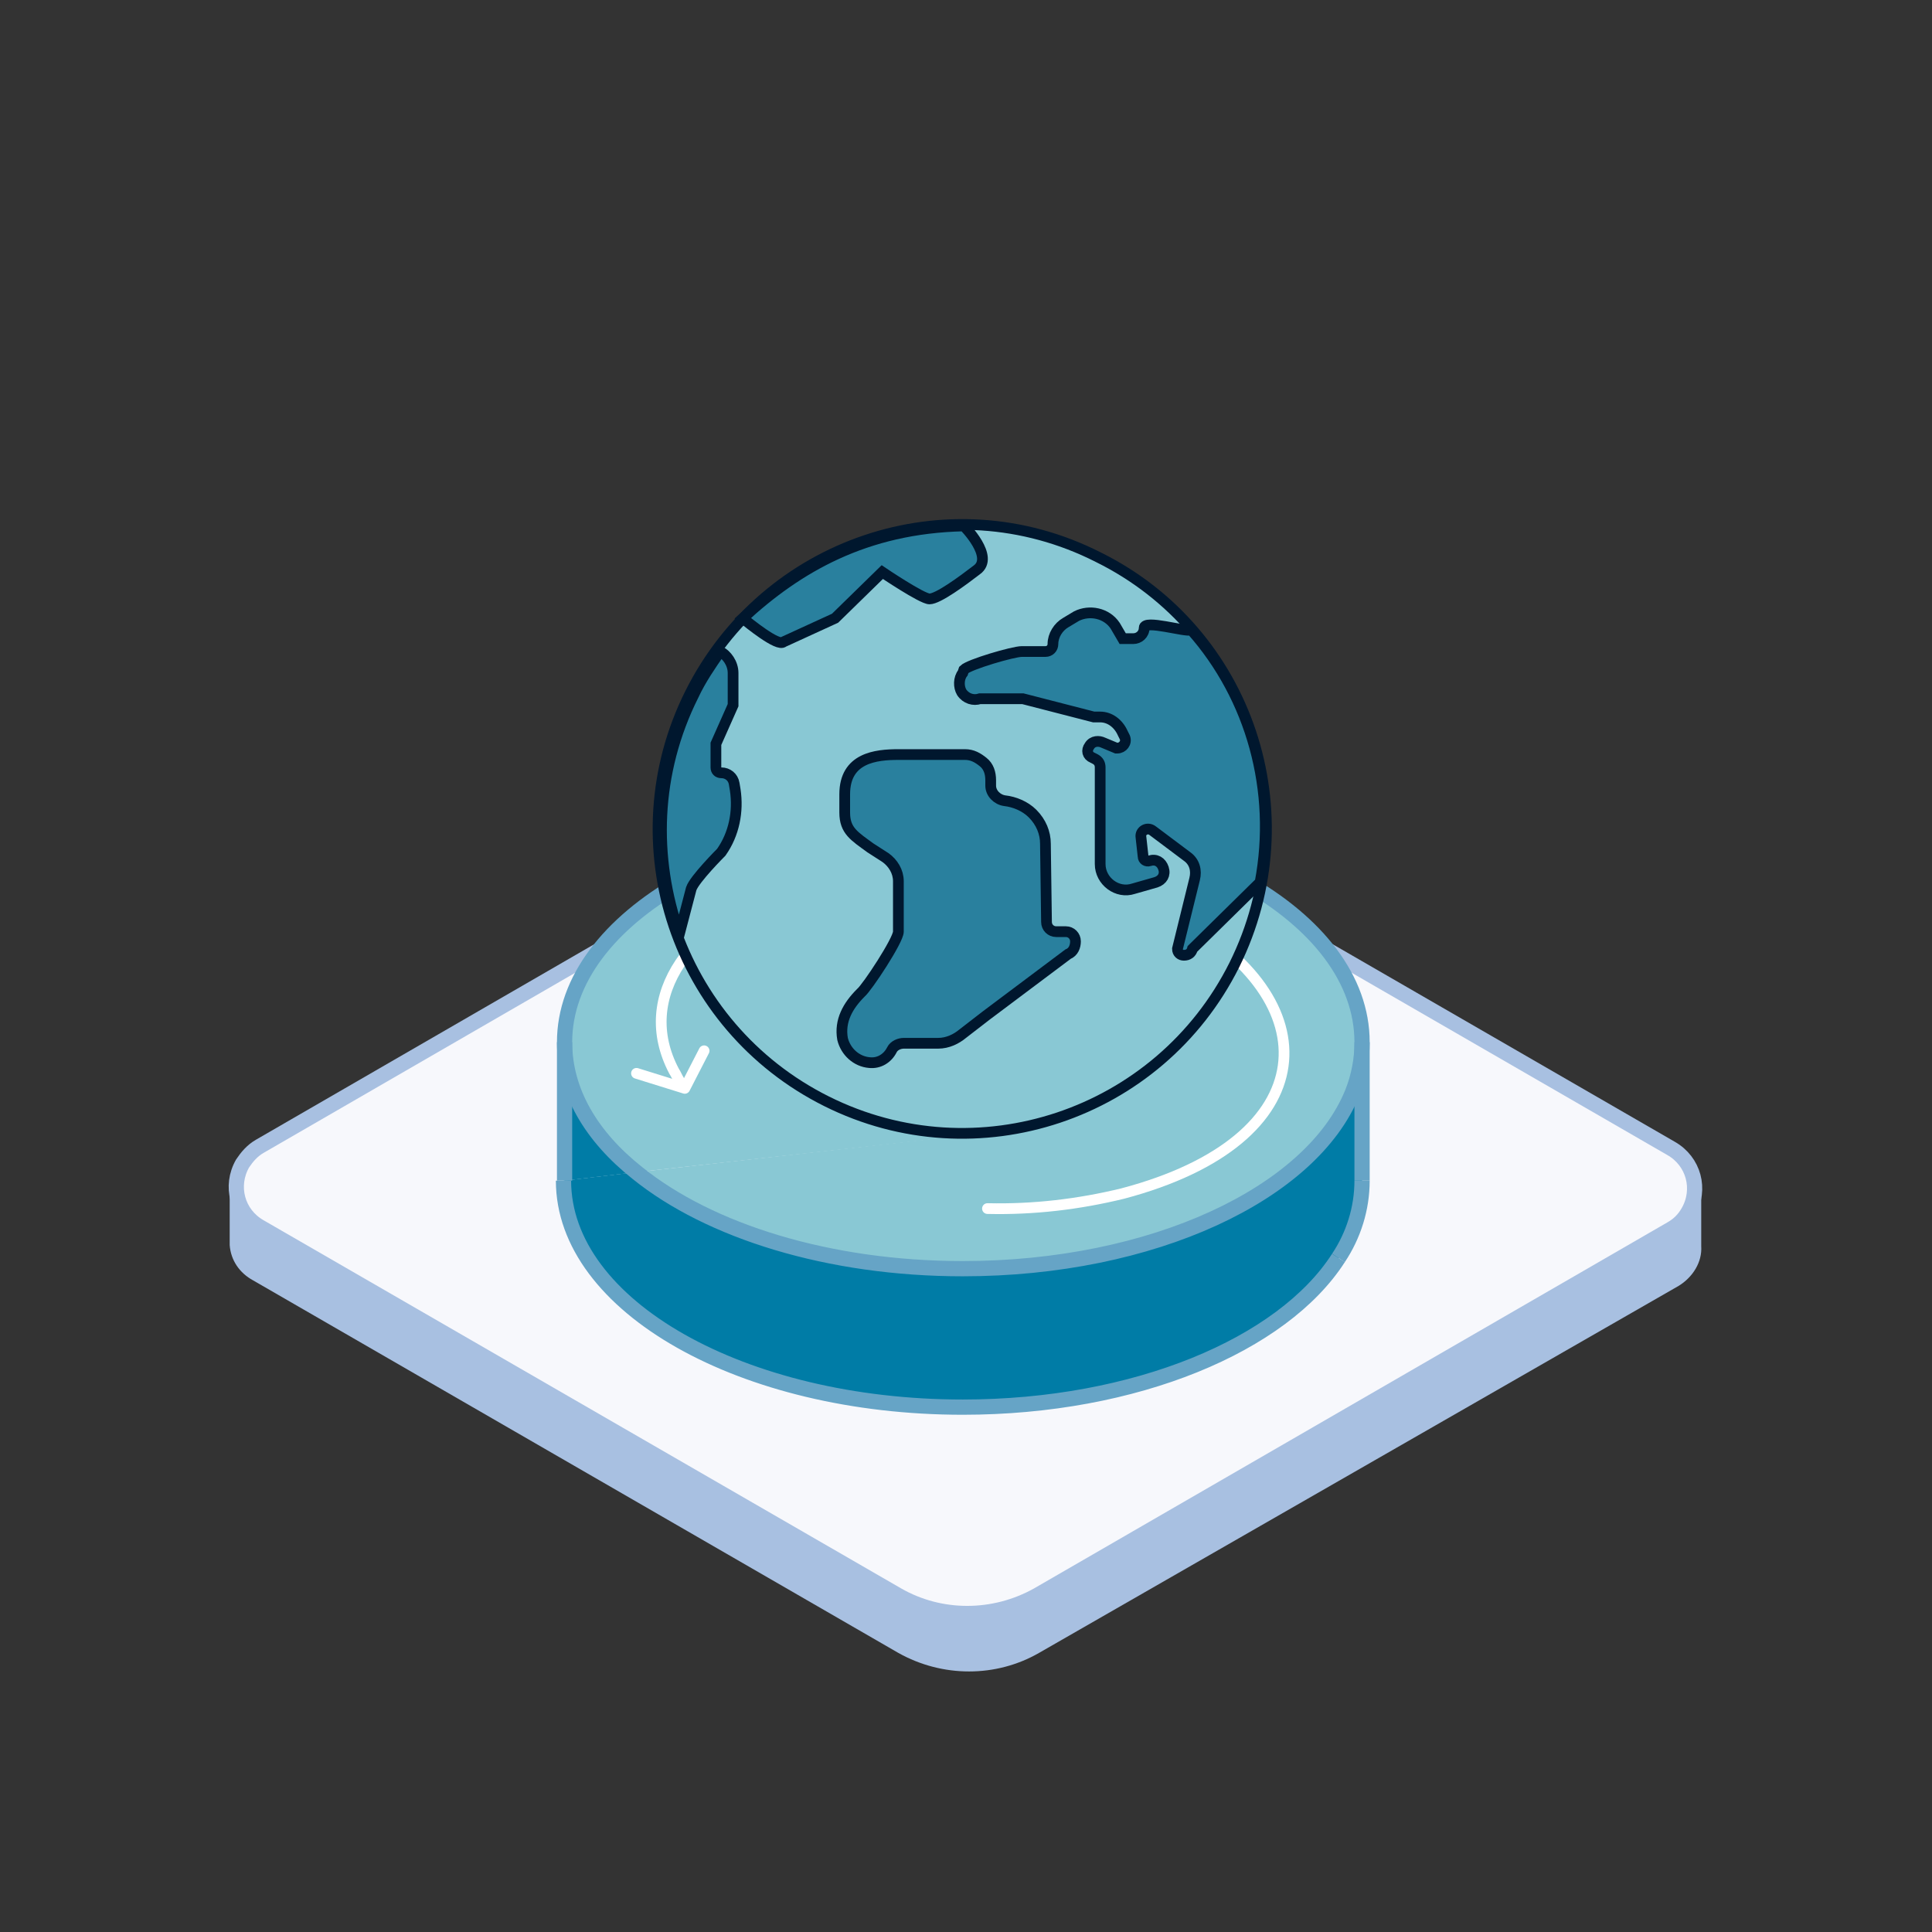 <?xml version="1.0" encoding="utf-8"?>
<!-- Generator: Adobe Illustrator 27.3.1, SVG Export Plug-In . SVG Version: 6.00 Build 0)  -->
<svg version="1.1" id="ICONS" xmlns="http://www.w3.org/2000/svg" xmlns:xlink="http://www.w3.org/1999/xlink" x="0px" y="0px"
	 viewBox="0 0 180 180" style="enable-background:new 0 0 180 180;" xml:space="preserve">
<rect x="0" y="0" width="180" height="180" fill="#333333" stroke="none"/>
<style type="text/css">
	.st0{fill:#A8C0E1;}
	.st1{fill:#F7F8FC;stroke:#A8C0E1;stroke-width:1.417;stroke-linecap:round;stroke-linejoin:round;}
	.st2{fill:#007CA6;}
	.st3{fill:#89C8D4;}
	.st4{fill:none;stroke:#66A4C6;stroke-width:1.42;stroke-miterlimit:10;}
	.st5{fill:none;stroke:#FFFFFF;stroke-linecap:round;stroke-linejoin:round;}
	.st6{fill:#29809E;stroke:#00172E;stroke-miterlimit:10;}
	.st7{fill:none;stroke:#00172E;stroke-miterlimit:10;}
</style>
<g>
	<path class="st0" d="M153.7,110.8L96.3,78.1c-4.1-2.3-9.1-2.3-13.1,0L26,110.5l-4.6,0.2v5.3l0,0c0.1,1.4,0.9,2.6,2.2,3.3L83.7,154
		c4.1,2.3,9.1,2.3,13.1,0l59.6-34.2c1.3-0.8,2.2-2.2,2.1-3.7v-5.3H153.7z"/>
	<path class="st1" d="M24.2,106.8l59-34.1c4.1-2.3,9.1-2.3,13.1,0l59.4,34.3c2.1,1.2,2.8,3.8,1.6,5.9c-0.4,0.7-0.9,1.2-1.6,1.6
		l-59,34.1c-4.1,2.3-9.1,2.3-13.1,0l-59.4-34.3c-2.1-1.2-2.8-3.8-1.6-5.9C23,107.8,23.5,107.2,24.2,106.8z"/>
</g>
<g>
	<g>
		<path class="st2" d="M126.9,101.6v8.4c0,2.6-0.8,5.1-2.2,7.2c-5.2,8.1-18.9,13.9-35,13.9c-20.5,0-37.2-9.4-37.2-21.1l6.8-0.8
			c6.7,5.4,17.8,8.9,30.3,8.9c17.7,0,32.5-7,36.3-16.4C126,101.7,126.9,101.6,126.9,101.6z"/>
		<path class="st3" d="M126.9,97.1c0,1.6-0.3,3.2-0.9,4.7l-66.6,7.4c-4.3-3.4-6.8-7.6-6.8-12.2c0-11.6,16.6-21,37.1-21
			S126.9,85.4,126.9,97.1z"/>
		<path class="st3" d="M59.4,109.2l66.6-7.5c-3.8,9.4-18.6,16.4-36.3,16.4C77.2,118.1,66.2,114.7,59.4,109.2z"/>
		<path class="st2" d="M59.4,109.2l-6.8,0.8V97C52.6,101.6,55.1,105.8,59.4,109.2z"/>
		<path class="st4" d="M124.7,117.2c-5.2,8.1-18.9,13.9-35,13.9c-20.5,0-37.2-9.4-37.2-21.1"/>
		<path class="st4" d="M126.9,110c0,2.6-0.8,5.1-2.2,7.2"/>
		<path class="st4" d="M126.9,97.1c0,1.6-0.3,3.2-0.9,4.7c-3.8,9.4-18.6,16.4-36.3,16.4c-12.5,0-23.6-3.5-30.3-8.9
			c-4.3-3.4-6.8-7.6-6.8-12.2C52.6,85.5,69.2,76,89.7,76S126.9,85.4,126.9,97.1z"/>
		<line class="st4" x1="52.6" y1="97.1" x2="52.6" y2="110"/>
		<polyline class="st4" points="126.9,97.1 126.9,101.6 126.9,110 		"/>
	</g>
	<g>
		<path class="st5" d="M92,112.6c4.3,0.1,8.5-0.4,12.6-1.4c18.9-5,19.3-18.1,5-25.8c-10.4-5.7-25.5-6.4-35.6-3
			c-9.7,3.3-14.9,10.4-11.2,17.4c0.2,0.3,0.3,0.6,0.5,0.9"/>
		<polyline class="st5" points="59.3,100 63.8,101.4 65.6,97.9 		"/>
	</g>
	<g>
		<path class="st3" d="M115,89.9c-7,14-24,19.7-38,12.7c-14-7-19.7-24-12.7-38s24-19.8,38-12.7C116.3,58.8,122,75.8,115,89.9z"/>
		<path class="st6" d="M83.7,70.3c-2.1,0-5,0.3-5,3.7v1.7c0,1.7,0.9,2.2,2.4,3.3l1.4,0.9c0.7,0.5,1.2,1.3,1.2,2.2v4.7
			c0,0.8-2.9,5.2-3.5,5.7c-1.2,1.2-2,2.6-1.7,4.3c0.3,1.2,1.3,2.1,2.5,2.2c0.9,0.1,1.7-0.4,2.1-1.2c0.2-0.4,0.7-0.6,1.1-0.6h3.2
			c0.9,0,1.7-0.4,2.3-0.9c0.9-0.7,2.2-1.7,2.2-1.7l7.6-5.7c0.5-0.2,0.7-0.7,0.7-1.2s-0.4-0.9-0.9-0.9h-0.9c-0.5,0-0.9-0.4-0.9-0.9
			l-0.1-7.3c0-1-0.4-2-1.2-2.8c-0.7-0.7-1.7-1.1-2.6-1.2c-0.7-0.1-1.3-0.7-1.3-1.4v-0.5c0-0.7-0.2-1.3-0.7-1.7s-1-0.7-1.7-0.7
			C90.3,70.3,85.9,70.3,83.7,70.3L83.7,70.3z"/>
		<path class="st6" d="M64.4,82.8c0.3-0.9,2.8-3.4,2.8-3.4c1.2-1.7,1.6-3.8,1.3-5.8L68.4,73c-0.1-0.6-0.6-1-1.2-1
			c-0.3,0-0.5-0.2-0.5-0.5v-2.2l1.6-3.6v-3c0-0.9-0.6-1.7-1.2-2c-0.9,1.3-1.8,2.6-2.5,4.1C61,72,60.8,79.9,63.3,87L64.4,82.8
			L64.4,82.8z"/>
		<path class="st6" d="M89.8,49c-9.2,0.2-15.5,3.9-20.6,8.6c0.5,0.4,3.3,2.7,3.8,2.2l4.8-2.2l4.4-4.3c0,0,3.7,2.5,4.4,2.5
			c0.8,0,3.1-1.7,4.4-2.7C92.7,51.9,89.8,49,89.8,49L89.8,49z"/>
		<path class="st6" d="M111,58.7c-0.6,0.2-4.4-1-4.4-0.2c0,0.6-0.5,1-1,1h-1l-0.7-1.2c-0.8-1.2-2.4-1.5-3.6-0.9l-1,0.6
			c-0.7,0.4-1.2,1.2-1.2,2c0,0.4-0.3,0.7-0.7,0.7h-2.2c-0.8,0-4.9,1.2-5.4,1.7l-0.1,0.3c-0.4,0.5-0.4,1.3-0.1,1.8
			c0.4,0.6,1.1,0.8,1.7,0.6h4l6.6,1.7h0.6c0.9,0,1.7,0.6,2.1,1.5l0.2,0.4c0.2,0.5-0.2,1-0.7,1H104l-1.2-0.5c-0.4-0.2-1-0.2-1.3,0.3
			c-0.3,0.4-0.2,0.9,0.3,1.1l0.2,0.1c0.4,0.2,0.5,0.5,0.5,0.8v9c0,1.6,1.6,2.8,3.1,2.3l2.1-0.6c0.6-0.2,0.9-0.7,0.7-1.3
			s-0.7-0.9-1.3-0.7c-0.3,0.1-0.6-0.1-0.6-0.4l-0.2-1.8c-0.1-0.6,0.6-1,1.1-0.6l3.2,2.4c0.7,0.5,0.9,1.3,0.7,2.1l-1.6,6.5
			c0,0.4,0.3,0.6,0.6,0.6c0.4,0,0.7-0.2,0.8-0.6l6.3-6.2C119,73.7,116.6,65,111,58.7L111,58.7z"/>
		<path class="st7" d="M115,89.9c-7,14-24,19.7-38,12.7c-14-7-19.7-24-12.7-38s24-19.8,38-12.7C116.3,58.8,122,75.8,115,89.9z"/>
	</g>
</g>
</svg>
